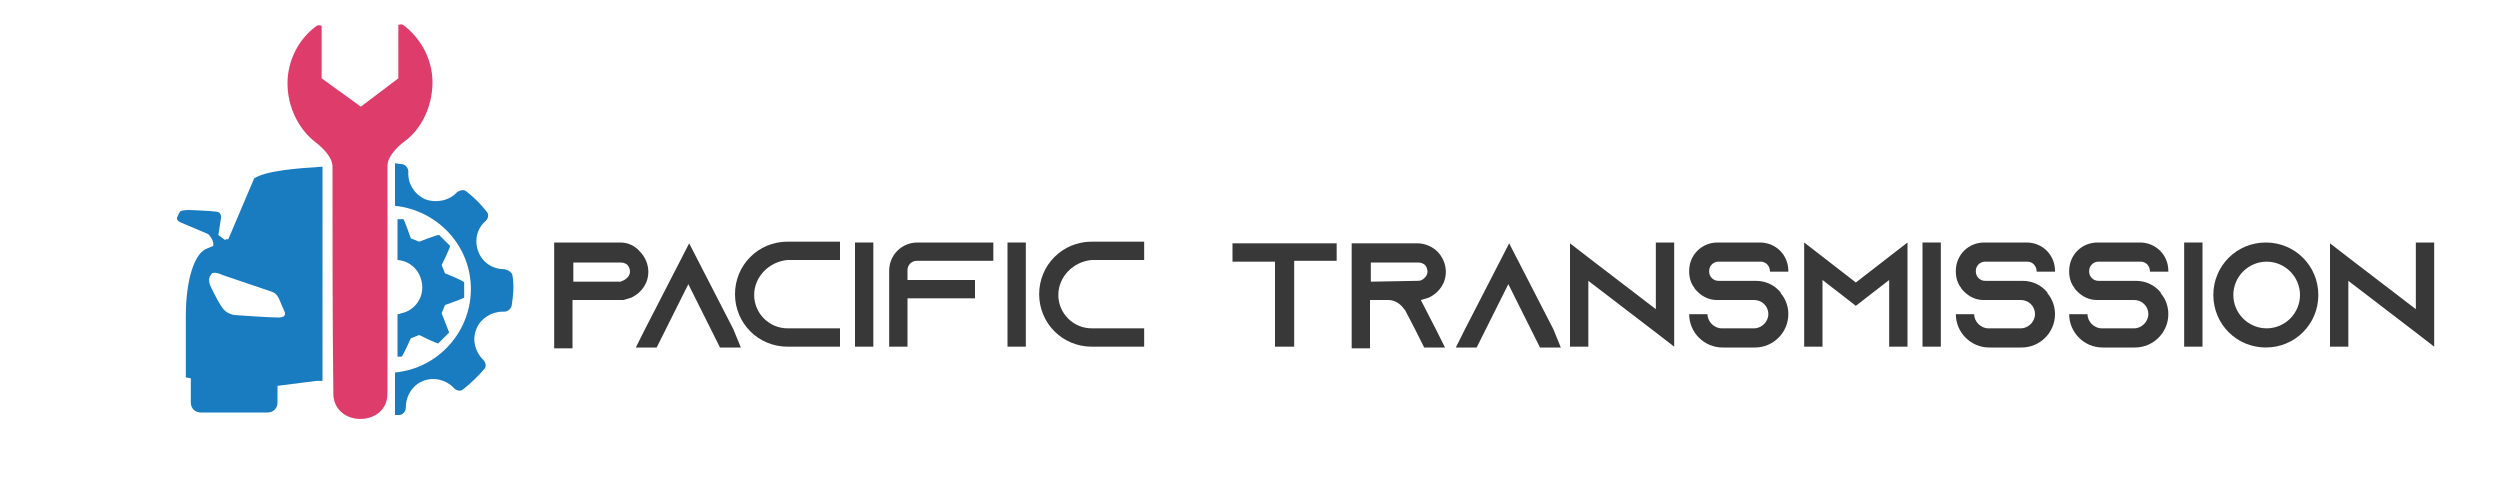<?xml version="1.0" encoding="utf-8"?>
<!-- Generator: Adobe Illustrator 27.8.1, SVG Export Plug-In . SVG Version: 6.00 Build 0)  -->
<svg version="1.1" id="Layer_1" xmlns="http://www.w3.org/2000/svg" xmlns:xlink="http://www.w3.org/1999/xlink" x="0px" y="0px"
	 viewBox="0 0 300 60" style="enable-background:new 0 0 300 60;" xml:space="preserve">
<style type="text/css">
	.st0{fill:#383838;}
	.st1{fill:#DE3D6B;}
	.st2{fill-rule:evenodd;clip-rule:evenodd;fill:#197BC0;}
</style>
<g>
	<path class="st0" d="M76.8,30.2c0.6,0.6,1,1.5,1,2.4c0,1.4-0.8,2.5-2,3.1c-0.3,0.1-0.6,0.2-1,0.3c0,0-0.1,0-0.1,0v0h-6v5.8h-2.2
		V29.1h7.9C75.4,29.1,76.2,29.5,76.8,30.2L76.8,30.2z M74.9,33.6c0.4-0.2,0.7-0.6,0.7-1c0-0.4-0.2-0.7-0.3-0.8
		c-0.1-0.1-0.4-0.3-0.8-0.3h-5.7v2.3h5.7C74.6,33.7,74.8,33.7,74.9,33.6L74.9,33.6z"/>
	<path class="st0" d="M88.9,41.7h-2.5l-1.1-2.2l-2.7-5.4l-2.7,5.4l-1.1,2.2h-2.5l1.1-2.2l5.3-10.3l5.3,10.3L88.9,41.7z"/>
	<path class="st0" d="M90.5,35.4c0,2.2,1.8,4,4,4h6.3v2.2h-6.3c-3.5,0-6.3-2.8-6.3-6.3c0-3.5,2.8-6.3,6.3-6.3h6.3v2.2h-6.3
		C92.3,31.4,90.5,33.2,90.5,35.4z"/>
	<path class="st0" d="M102.6,41.7V29.1h2.2v12.5H102.6z"/>
	<path class="st0" d="M119.2,29.1v2.2H110c-0.6,0-1.1,0.5-1.1,1.1v1.2h8.1v2.2h-8.1v5.8h-2.2v-9.1c0-1.9,1.5-3.4,3.4-3.4L119.2,29.1
		z"/>
	<path class="st0" d="M120.9,41.7V29.1h2.2v12.5H120.9z"/>
	<path class="st0" d="M127,35.4c0,2.2,1.8,4,4,4h6.3v2.2h-6.3c-3.5,0-6.3-2.8-6.3-6.3c0-3.5,2.8-6.3,6.3-6.3h6.3v2.2h-6.3
		C128.8,31.4,127,33.2,127,35.4z"/>
	<path class="st0" d="M160.4,29.1v2.2h-5.1v10.3H153V31.4h-5.1v-2.2H160.4z"/>
	<path class="st0" d="M172.3,39.5l1.1,2.2h-2.5l-1.1-2.2l-1.2-2.3l-0.1-0.1c-0.4-0.6-1.1-1.1-1.9-1.1h-2.2v5.8h-2.2V29.2h7.9
		c0.9,0,1.8,0.4,2.4,1c0.6,0.6,1,1.5,1,2.4c0,1.4-0.8,2.5-2,3.1c-0.3,0.1-0.6,0.2-1,0.3L172.3,39.5z M170.1,33.7
		c0.2,0,0.3,0,0.5-0.1c0.4-0.2,0.7-0.6,0.7-1c0-0.4-0.2-0.7-0.3-0.8c-0.1-0.1-0.4-0.3-0.8-0.3h-5.7v2.3L170.1,33.7z"/>
	<path class="st0" d="M187.3,41.7h-2.5l-1.1-2.2l-2.7-5.4l-2.7,5.4l-1.1,2.2h-2.5l1.1-2.2l5.3-10.3l5.3,10.3L187.3,41.7z"/>
	<path class="st0" d="M200.9,29.1v12.5l-2.2-1.7l-8.1-6.2v7.9h-2.2V29.2l2.2,1.7l8.1,6.2v-8L200.9,29.1z"/>
	<path class="st0" d="M212.4,32.6L212.4,32.6c0-0.7-0.5-1.2-1.1-1.2h-5.1c-0.6,0-1.1,0.5-1.1,1.1v0.1c0,0.6,0.5,1.1,1.1,1.1h4.5
		c1.2,0,2.2,0.5,2.9,1.3c0.1,0.1,0.1,0.1,0.1,0.2c0.6,0.7,0.9,1.6,0.9,2.5c0,2.2-1.8,4-4,4h-3.9c-2.2,0-4-1.8-4-4h2.2
		c0,0.9,0.8,1.7,1.7,1.7h3.9c0.9,0,1.7-0.8,1.7-1.7c0-1-0.8-1.7-1.7-1.7h-4.5c-0.9,0-1.7-0.4-2.3-1c-0.2-0.2-0.3-0.3-0.4-0.5
		c-0.4-0.5-0.6-1.2-0.6-1.9v-0.1c0-1.9,1.5-3.4,3.4-3.4h5.1c1.9,0,3.4,1.5,3.4,3.4v0.1L212.4,32.6z"/>
	<path class="st0" d="M228.9,29.1v12.5h-2.2v-8l-2.2,1.7l-1.8,1.4l-1.8-1.4l-2.2-1.7v8h-2.2V29.1l2.2,1.7l4,3.1l4-3.1L228.9,29.1z"
		/>
	<path class="st0" d="M230.7,41.7V29.1h2.2v12.5H230.7z"/>
	<path class="st0" d="M244.4,32.6L244.4,32.6c0-0.7-0.5-1.2-1.1-1.2h-5.1c-0.6,0-1.1,0.5-1.1,1.1v0.1c0,0.6,0.5,1.1,1.1,1.1h4.5
		c1.2,0,2.2,0.5,2.9,1.3c0.1,0.1,0.1,0.1,0.1,0.2c0.6,0.7,0.9,1.6,0.9,2.5c0,2.2-1.8,4-4,4h-3.9c-2.2,0-4-1.8-4-4h2.2
		c0,0.9,0.8,1.7,1.7,1.7h3.9c0.9,0,1.7-0.8,1.7-1.7c0-1-0.8-1.7-1.7-1.7h-4.5c-0.9,0-1.7-0.4-2.3-1c-0.2-0.2-0.3-0.3-0.4-0.5
		c-0.4-0.5-0.6-1.2-0.6-1.9v-0.1c0-1.9,1.5-3.4,3.4-3.4h5.1c1.9,0,3.4,1.5,3.4,3.4v0.1L244.4,32.6z"/>
	<path class="st0" d="M258,32.6L258,32.6c0-0.7-0.5-1.2-1.1-1.2h-5.1c-0.6,0-1.1,0.5-1.1,1.1v0.1c0,0.6,0.5,1.1,1.1,1.1h4.5
		c1.2,0,2.2,0.5,2.9,1.3c0.1,0.1,0.1,0.1,0.1,0.2c0.6,0.7,0.9,1.6,0.9,2.5c0,2.2-1.8,4-4,4h-3.9c-2.2,0-4-1.8-4-4h2.2
		c0,0.9,0.8,1.7,1.7,1.7h3.9c0.9,0,1.7-0.8,1.7-1.7c0-1-0.8-1.7-1.7-1.7h-4.5c-0.9,0-1.7-0.4-2.3-1c-0.2-0.2-0.3-0.3-0.4-0.5
		c-0.4-0.5-0.6-1.2-0.6-1.9v-0.1c0-1.9,1.5-3.4,3.4-3.4h5.1c1.9,0,3.4,1.5,3.4,3.4v0.1L258,32.6z"/>
	<path class="st0" d="M262.1,41.7V29.1h2.2v12.5H262.1z"/>
	<path class="st0" d="M278.2,35.4c0,3.5-2.8,6.3-6.3,6.3c-3.5,0-6.3-2.8-6.3-6.3c0-3.5,2.8-6.3,6.3-6.3
		C275.4,29.1,278.2,31.9,278.2,35.4z M276,35.4c0-2.2-1.8-4-4-4c-2.2,0-4,1.8-4,4c0,2.2,1.8,4,4,4C274.2,39.4,276,37.6,276,35.4z"/>
	<path class="st0" d="M292.1,29.1v12.5l-2.2-1.7l-8.1-6.2v7.9h-2.2V29.2l2.2,1.7l8.1,6.2v-8L292.1,29.1z"/>
</g>
<path class="st1" d="M39.9,20c0-1.1-1.1-2.2-2-2.9c-2.1-1.6-3.4-4.3-3.4-7.1c0-2.8,1.4-5.4,3.5-6.9c0.2-0.1,0.4-0.1,0.6,0v6.3
	l4.7,3.4l4.5-3.4V3c0.2-0.1,0.4-0.1,0.6,0c2.1,1.6,3.5,4.1,3.5,6.9c0,2.8-1.3,5.6-3.4,7.1c-0.9,0.7-2,1.8-2,2.9c0,9.2,0,18.1,0,27.3
	c0,4.1-6.5,4.1-6.5,0C39.9,38.1,39.9,29.2,39.9,20L39.9,20z"/>
<path class="st2" d="M47.5,26.3l0.9,0c0.1,0,0.9,2.3,0.9,2.3l1,0.4c0,0,2.3-0.9,2.4-0.8l1.3,1.3c0.1,0.1-1,2.3-1,2.3l0.4,1
	c0,0,2.3,0.9,2.3,1.1l0,1.8c0,0.1-2.3,0.9-2.3,0.9l-0.4,1c0,0,0.9,2.3,0.9,2.3l-1.3,1.3c-0.1,0.1-2.3-1-2.3-1l-1,0.4
	c0,0-1,2.2-1.1,2.2l-0.5,0v-5.1c0.1,0,0.3,0,0.4-0.1c1.7-0.3,2.9-2,2.5-3.8c-0.3-1.5-1.5-2.5-2.9-2.6V26.3z"/>
<path class="st2" d="M61.5,33.1c0-0.4-0.5-0.7-1-0.8c-1.4,0-2.6-0.8-3.1-2.1c-0.5-1.3-0.2-2.8,0.9-3.7c0.3-0.3,0.4-0.8,0.1-1.1
	c-0.7-0.9-1.5-1.7-2.4-2.4c-0.3-0.3-0.8-0.2-1.2,0.1c-0.9,1-2.5,1.3-3.8,0.8c-1.3-0.6-2.1-1.9-2-3.3c0-0.4-0.3-0.8-0.7-0.9
	c-0.3,0-0.6-0.1-0.9-0.1v5.1c4.9,0.5,8.9,4.5,9.1,9.6c0.2,5.3-3.8,9.9-9.1,10.4v5.1c0.2,0,0.3,0,0.5,0c0.4,0,0.8-0.4,0.8-0.9
	c0-1.4,0.8-2.7,2.1-3.2c1.3-0.5,2.8-0.1,3.7,0.9c0.3,0.3,0.8,0.4,1.1,0.1c0.9-0.7,1.7-1.5,2.5-2.4c0.3-0.3,0.2-0.8-0.1-1.1
	c-1-1-1.4-2.5-0.8-3.8c0.5-1.2,1.8-2,3.1-2l0.2,0c0.4,0,0.8-0.3,0.9-0.7C61.6,35.4,61.7,34.2,61.5,33.1L61.5,33.1z"/>
<path class="st2" d="M27,28.8l-0.8-0.6l0.3-1.9c0,0,0.2-0.8-0.5-0.9c-0.7-0.1-3.3-0.2-3.3-0.2s-1,0-1.1,0.2
	c-0.2,0.3-0.3,0.6-0.3,0.6s-0.3,0.4,0.4,0.7c0.7,0.3,3.3,1.4,3.3,1.4s0.7,0.7,0.6,1.4c-0.2,0.1-0.5,0.2-0.7,0.3
	c-1.6,0.5-2.6,3.9-2.6,8.1c0,4.1,0,7.4,0,7.4s0.2,0,0.6,0.1v0.8v2.1c0,0.7,0.5,1.2,1.2,1.2h8c0.7,0,1.2-0.5,1.2-1.2v-2l4.7-0.6
	l0.7,0V20c-3.2,0.2-6.8,0.5-8.2,1.4l-3.1,7.3C27.2,28.7,27.1,28.7,27,28.8L27,28.8z M26.7,33l5.3,1.8c0.9,0.3,1.1,0.3,1.5,1.1
	l0.6,1.4c0,0,0.5,0.8-0.7,0.8c-1.2,0-5.3-0.3-5.3-0.3s-0.7-0.1-1.2-0.6c-0.6-0.6-1.7-3-1.7-3s-0.3-0.8,0.1-1.2
	C25.5,32.4,26.7,33,26.7,33L26.7,33z"/>
</svg>
